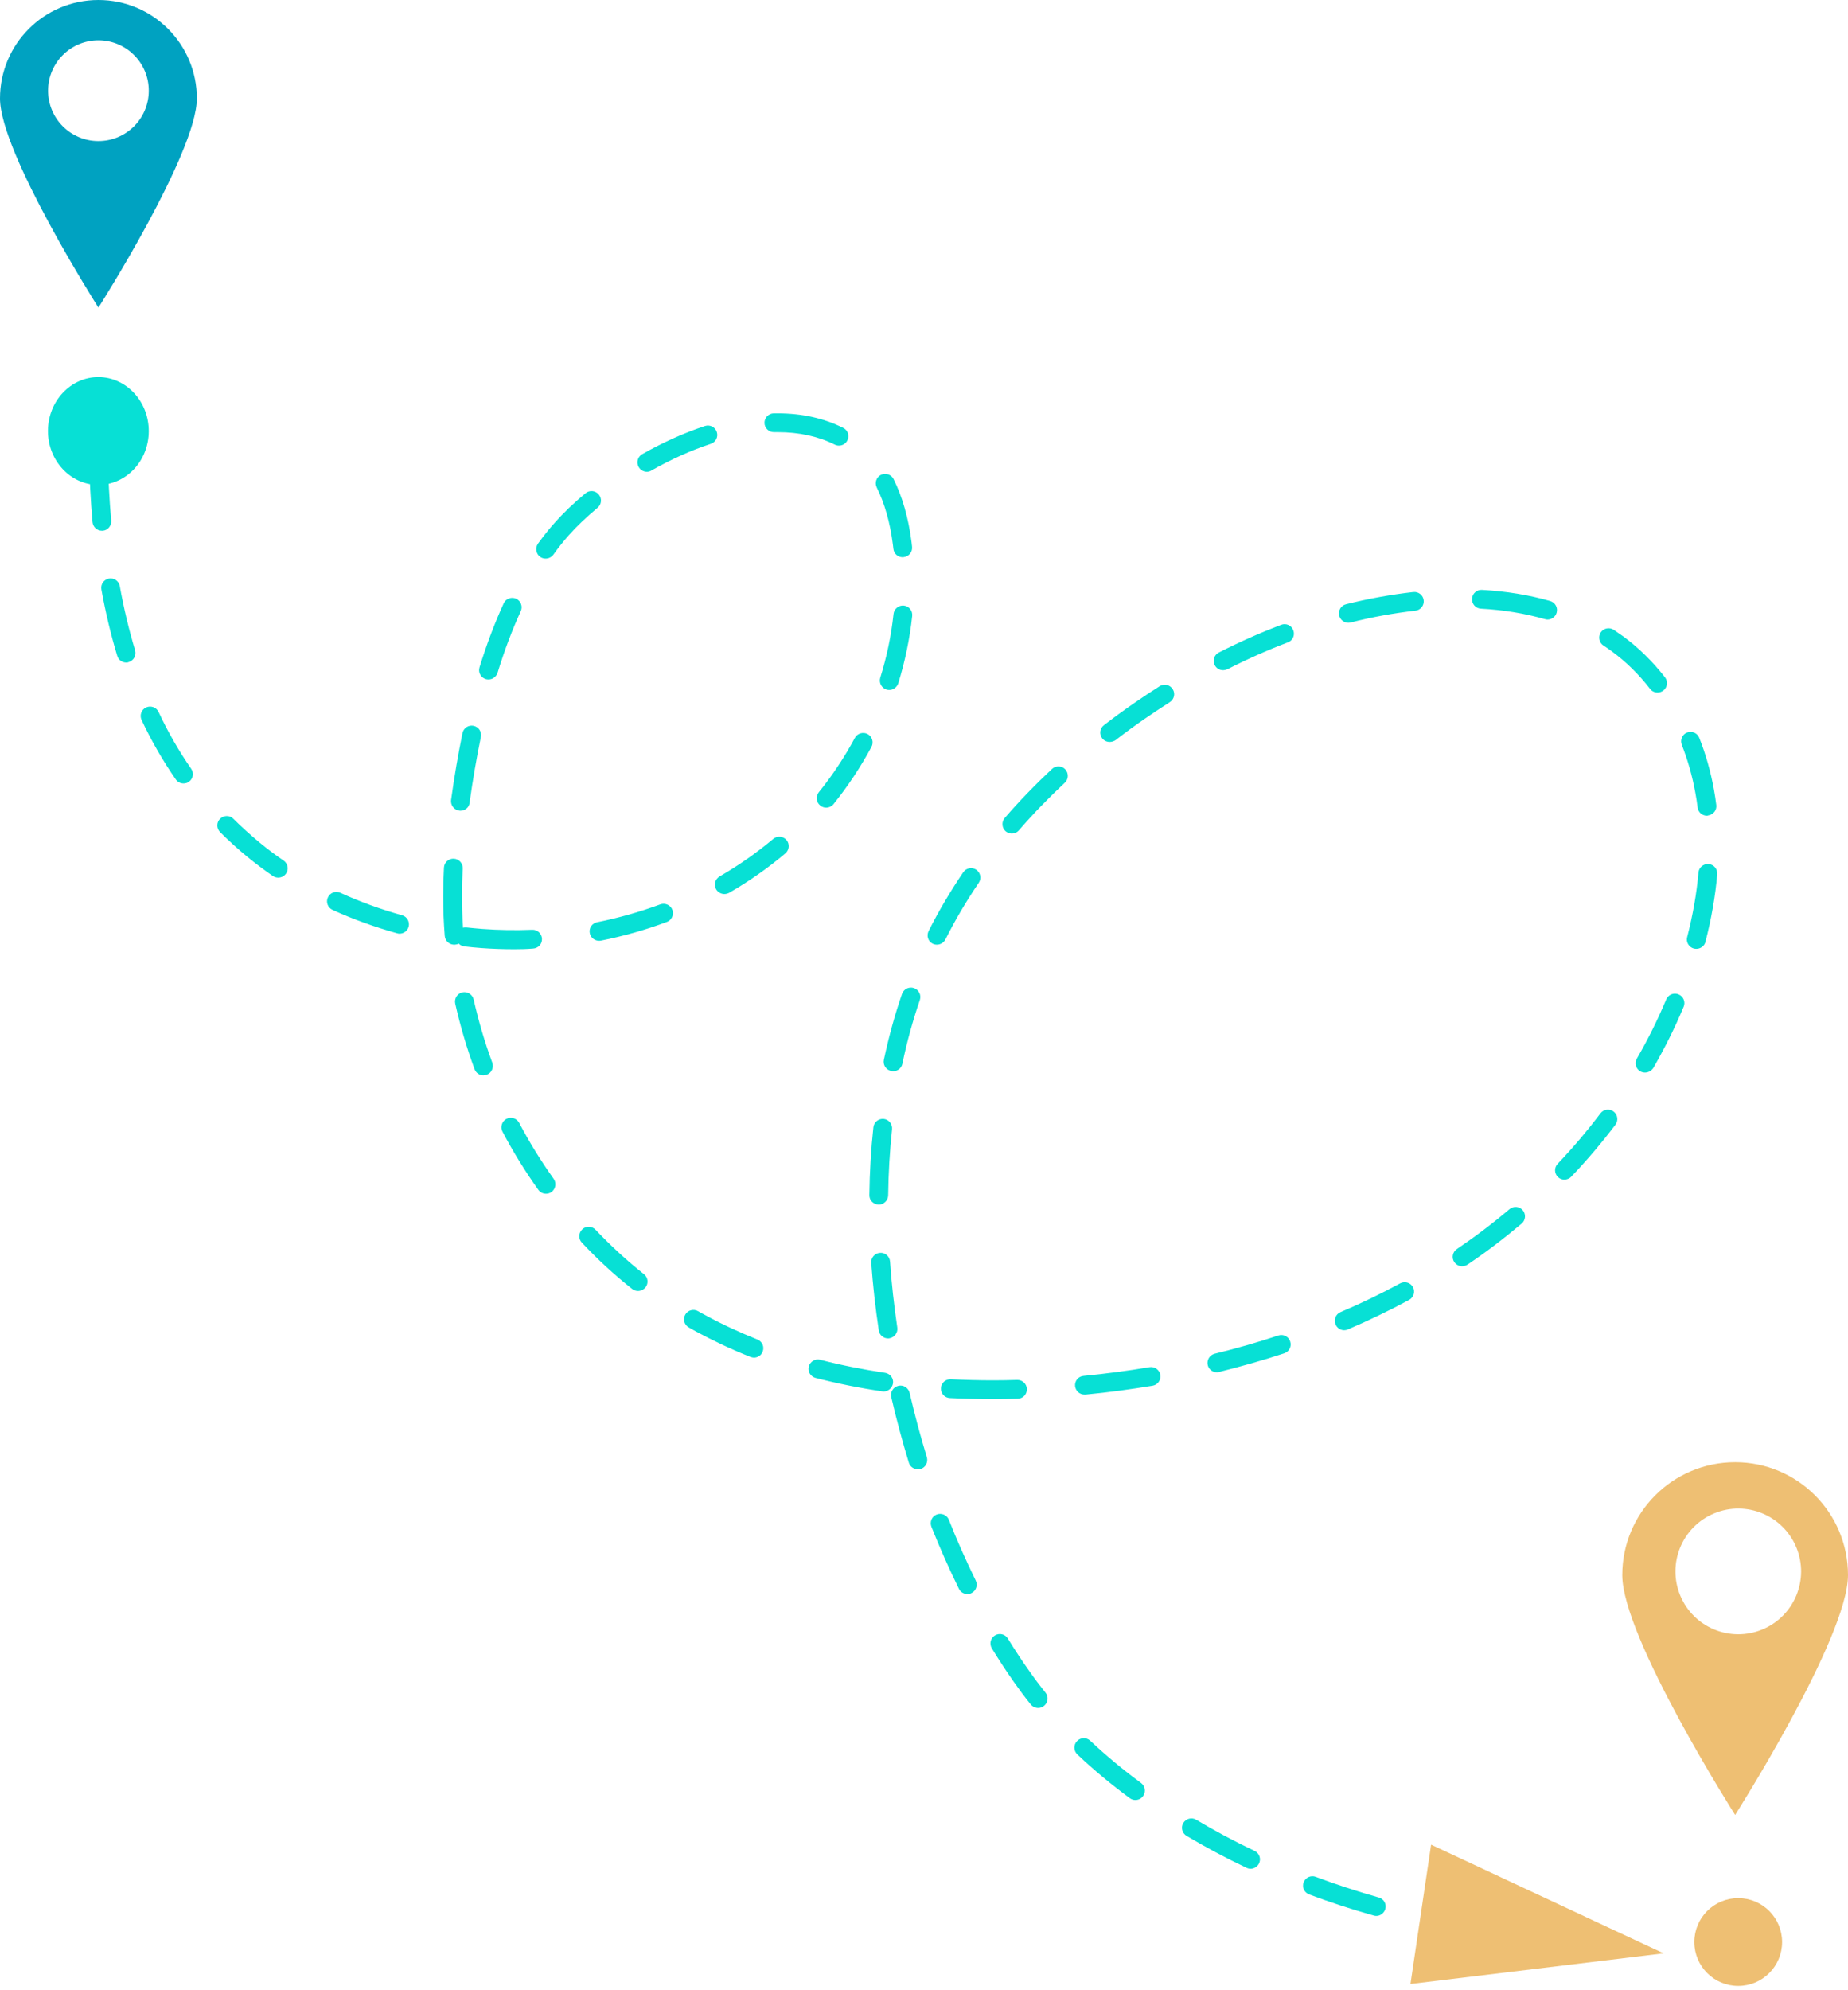 <?xml version="1.0" encoding="UTF-8"?> <svg xmlns="http://www.w3.org/2000/svg" width="249" height="268" viewBox="0 0 249 268" fill="none"> <path d="M185.441 258.049C185.333 258.049 185.206 258.031 185.098 257.995C182.185 257.181 179.253 256.222 176.395 255.154C175.743 254.901 175.399 254.177 175.653 253.526C175.906 252.874 176.63 252.531 177.281 252.784C180.068 253.833 182.926 254.756 185.785 255.57C186.455 255.751 186.853 256.457 186.654 257.126C186.491 257.669 185.984 258.049 185.441 258.049ZM168.506 251.698C168.325 251.698 168.144 251.662 167.963 251.572C165.177 250.251 162.463 248.803 159.875 247.265C159.278 246.904 159.079 246.126 159.441 245.529C159.803 244.931 160.581 244.732 161.178 245.094C163.693 246.596 166.335 248.007 169.049 249.292C169.682 249.6 169.953 250.341 169.646 250.975C169.429 251.427 168.976 251.698 168.506 251.698ZM152.982 242.435C152.728 242.435 152.457 242.362 152.222 242.181C149.707 240.318 147.318 238.345 145.165 236.301C144.659 235.83 144.622 235.016 145.111 234.51C145.581 234.003 146.396 233.967 146.902 234.455C149.001 236.427 151.299 238.345 153.742 240.137C154.302 240.553 154.429 241.349 154.013 241.91C153.76 242.254 153.38 242.435 152.982 242.435ZM139.882 230.04C139.52 230.04 139.14 229.878 138.887 229.57C138.091 228.593 137.349 227.58 136.643 226.585C135.612 225.119 134.599 223.581 133.64 222.007C133.278 221.41 133.459 220.632 134.056 220.27C134.653 219.908 135.431 220.089 135.793 220.686C136.734 222.206 137.711 223.708 138.724 225.119C139.393 226.078 140.117 227.037 140.877 227.978C141.311 228.521 141.221 229.317 140.678 229.751C140.443 229.95 140.171 230.04 139.882 230.04ZM130.347 214.697C129.876 214.697 129.424 214.444 129.207 213.992C127.886 211.314 126.638 208.491 125.498 205.632C125.244 204.981 125.552 204.239 126.203 203.986C126.855 203.733 127.596 204.04 127.85 204.692C128.953 207.496 130.184 210.246 131.468 212.87C131.776 213.503 131.523 214.263 130.889 214.571C130.727 214.661 130.528 214.697 130.347 214.697ZM123.67 197.888C123.127 197.888 122.621 197.545 122.458 197.002C121.571 194.107 120.775 191.139 120.088 188.172C119.925 187.485 120.359 186.815 121.047 186.652C121.734 186.489 122.404 186.924 122.566 187.611C123.236 190.506 124.014 193.419 124.882 196.26C125.081 196.929 124.72 197.635 124.05 197.852C123.924 197.87 123.797 197.888 123.67 197.888ZM133.784 188.444C131.83 188.444 129.876 188.389 127.976 188.299C127.271 188.263 126.746 187.666 126.782 186.96C126.818 186.254 127.416 185.73 128.121 185.766C129.967 185.856 131.885 185.91 133.784 185.91C134.852 185.91 135.956 185.892 137.059 185.856C137.747 185.838 138.344 186.381 138.362 187.087C138.38 187.792 137.837 188.371 137.132 188.389C136.01 188.425 134.888 188.444 133.784 188.444ZM146.124 187.828C145.473 187.828 144.93 187.34 144.858 186.689C144.785 186.001 145.292 185.368 145.998 185.313C148.983 185.024 151.968 184.626 154.881 184.137C155.569 184.029 156.22 184.481 156.347 185.169C156.456 185.856 156.003 186.508 155.316 186.634C152.348 187.123 149.309 187.539 146.269 187.828C146.215 187.828 146.16 187.828 146.124 187.828ZM119.056 187.412C119.002 187.412 118.93 187.412 118.875 187.394C115.781 186.942 112.76 186.327 109.883 185.585C109.213 185.404 108.797 184.716 108.978 184.047C109.159 183.377 109.847 182.961 110.516 183.142C113.303 183.866 116.252 184.445 119.255 184.897C119.943 185.006 120.431 185.639 120.323 186.327C120.214 186.96 119.672 187.412 119.056 187.412ZM163.964 184.825C163.385 184.825 162.879 184.445 162.734 183.866C162.571 183.178 162.987 182.509 163.657 182.328C166.588 181.622 169.465 180.79 172.251 179.867C172.921 179.65 173.626 180.012 173.843 180.681C174.061 181.351 173.699 182.057 173.029 182.274C170.189 183.215 167.221 184.047 164.236 184.789C164.163 184.825 164.055 184.825 163.964 184.825ZM101.596 182.853C101.433 182.853 101.289 182.816 101.126 182.762C98.575 181.749 96.114 180.591 93.762 179.324C93.436 179.144 93.128 178.963 92.803 178.782C92.188 178.438 91.989 177.66 92.332 177.063C92.676 176.448 93.454 176.249 94.051 176.592C94.359 176.773 94.666 176.936 94.974 177.099C97.218 178.329 99.606 179.433 102.048 180.41C102.7 180.663 103.026 181.405 102.754 182.057C102.573 182.545 102.103 182.853 101.596 182.853ZM119.653 180.265C119.038 180.265 118.495 179.813 118.405 179.18C117.953 176.158 117.609 173.1 117.392 170.097C117.337 169.391 117.862 168.794 118.568 168.74C119.273 168.685 119.871 169.21 119.925 169.916C120.124 172.847 120.468 175.85 120.902 178.8C121.01 179.487 120.522 180.139 119.834 180.247C119.78 180.265 119.708 180.265 119.653 180.265ZM181.117 179.162C180.628 179.162 180.158 178.872 179.959 178.384C179.688 177.732 179.977 176.99 180.628 176.719C183.397 175.543 186.093 174.24 188.662 172.847C189.277 172.521 190.037 172.738 190.381 173.354C190.707 173.969 190.489 174.729 189.874 175.072C187.233 176.502 184.446 177.841 181.624 179.053C181.461 179.125 181.28 179.162 181.117 179.162ZM85.963 173.878C85.692 173.878 85.403 173.788 85.185 173.607C82.797 171.725 80.517 169.626 78.4 167.365C77.912 166.858 77.948 166.062 78.455 165.573C78.961 165.085 79.757 165.121 80.246 165.628C82.29 167.781 84.48 169.807 86.778 171.617C87.32 172.051 87.411 172.847 86.977 173.39C86.705 173.715 86.325 173.878 85.963 173.878ZM197.003 170.549C196.605 170.549 196.207 170.35 195.954 169.988C195.556 169.409 195.718 168.613 196.297 168.233C198.758 166.569 201.147 164.759 203.39 162.859C203.933 162.407 204.729 162.479 205.181 163.004C205.634 163.547 205.561 164.343 205.037 164.795C202.721 166.749 200.26 168.631 197.727 170.332C197.492 170.477 197.238 170.549 197.003 170.549ZM118.405 162.244C118.387 162.244 118.387 162.244 118.405 162.244C117.681 162.226 117.12 161.665 117.138 160.96C117.175 157.866 117.356 154.79 117.681 151.822C117.754 151.135 118.387 150.628 119.074 150.701C119.762 150.773 120.269 151.406 120.196 152.094C119.889 154.989 119.708 157.992 119.672 160.996C119.653 161.683 119.093 162.244 118.405 162.244ZM73.569 160.779C73.171 160.779 72.791 160.598 72.538 160.254C70.765 157.775 69.136 155.133 67.707 152.419C67.381 151.804 67.617 151.026 68.232 150.701C68.847 150.375 69.625 150.61 69.951 151.225C71.326 153.849 72.9 156.382 74.601 158.77C74.999 159.331 74.872 160.127 74.311 160.543C74.076 160.706 73.823 160.779 73.569 160.779ZM210.79 158.879C210.483 158.879 210.157 158.77 209.922 158.535C209.415 158.047 209.397 157.25 209.886 156.744C211.948 154.573 213.884 152.293 215.639 149.959C216.056 149.398 216.852 149.289 217.413 149.705C217.973 150.122 218.082 150.918 217.666 151.479C215.838 153.885 213.848 156.255 211.713 158.481C211.46 158.752 211.116 158.879 210.79 158.879ZM65.138 144.838C64.631 144.838 64.143 144.531 63.944 144.006C62.876 141.129 62.008 138.144 61.338 135.176C61.193 134.489 61.609 133.819 62.297 133.656C62.985 133.512 63.654 133.928 63.817 134.615C64.468 137.474 65.301 140.351 66.332 143.119C66.567 143.771 66.242 144.513 65.59 144.748C65.427 144.802 65.282 144.838 65.138 144.838ZM221.646 144.458C221.429 144.458 221.212 144.404 221.013 144.295C220.416 143.952 220.199 143.174 220.561 142.558C222.063 139.971 223.383 137.293 224.505 134.615C224.777 133.964 225.518 133.656 226.17 133.928C226.821 134.199 227.129 134.941 226.857 135.592C225.699 138.379 224.306 141.165 222.768 143.843C222.497 144.241 222.081 144.458 221.646 144.458ZM120.341 144.277C120.251 144.277 120.16 144.259 120.07 144.241C119.382 144.096 118.948 143.427 119.093 142.739C119.744 139.682 120.558 136.696 121.535 133.874C121.77 133.204 122.476 132.86 123.145 133.077C123.815 133.313 124.159 134.018 123.942 134.688C123.001 137.42 122.205 140.297 121.589 143.264C121.463 143.879 120.938 144.277 120.341 144.277ZM69.281 127.848C67.797 127.848 66.278 127.794 64.812 127.686C64.07 127.631 63.31 127.559 62.569 127.469C62.261 127.432 61.989 127.288 61.809 127.089C61.664 127.179 61.483 127.215 61.302 127.233C60.614 127.288 59.999 126.781 59.927 126.075C59.782 124.284 59.71 122.475 59.71 120.683C59.71 119.399 59.746 118.114 59.818 116.848C59.855 116.142 60.47 115.617 61.157 115.653C61.863 115.69 62.388 116.305 62.351 116.992C62.279 118.205 62.243 119.453 62.243 120.665C62.243 122.077 62.297 123.524 62.388 124.954C62.532 124.917 62.695 124.899 62.858 124.917C63.564 124.99 64.287 125.062 65.011 125.116C67.219 125.279 69.462 125.315 71.706 125.225C72.393 125.189 72.99 125.732 73.026 126.437C73.063 127.143 72.52 127.722 71.814 127.758C70.964 127.83 70.114 127.848 69.281 127.848ZM228.558 127.794C228.45 127.794 228.341 127.776 228.232 127.758C227.563 127.577 227.147 126.89 227.328 126.22C228.088 123.271 228.612 120.34 228.848 117.535C228.902 116.83 229.517 116.323 230.223 116.377C230.928 116.431 231.435 117.047 231.381 117.752C231.127 120.72 230.585 123.777 229.788 126.871C229.644 127.432 229.119 127.794 228.558 127.794ZM126.239 127.233C126.04 127.233 125.86 127.197 125.679 127.107C125.045 126.799 124.81 126.039 125.118 125.406C126.475 122.71 128.049 120.05 129.786 117.481C130.184 116.902 130.962 116.757 131.541 117.137C132.12 117.535 132.265 118.313 131.885 118.892C130.202 121.371 128.682 123.94 127.379 126.546C127.144 126.98 126.692 127.233 126.239 127.233ZM80.716 126.709C80.119 126.709 79.594 126.292 79.468 125.695C79.323 125.008 79.775 124.338 80.463 124.212C83.358 123.633 86.235 122.818 88.967 121.805C89.618 121.57 90.36 121.896 90.595 122.547C90.831 123.198 90.505 123.94 89.853 124.176C86.995 125.243 83.991 126.093 80.97 126.691C80.879 126.709 80.807 126.709 80.716 126.709ZM53.829 125.75C53.721 125.75 53.612 125.732 53.486 125.695C50.5 124.863 47.569 123.814 44.801 122.547C44.167 122.258 43.878 121.498 44.185 120.864C44.475 120.231 45.235 119.942 45.868 120.249C48.51 121.461 51.314 122.475 54.173 123.271C54.843 123.452 55.241 124.157 55.06 124.827C54.897 125.388 54.39 125.75 53.829 125.75ZM97.597 120.412C97.163 120.412 96.729 120.177 96.494 119.779C96.15 119.164 96.349 118.404 96.964 118.042C99.534 116.558 101.958 114.857 104.184 112.994C104.726 112.541 105.522 112.614 105.975 113.138C106.427 113.681 106.355 114.477 105.83 114.93C103.496 116.902 100.945 118.693 98.249 120.249C98.032 120.358 97.815 120.412 97.597 120.412ZM37.491 118.205C37.238 118.205 36.984 118.132 36.767 117.988C35.591 117.173 34.433 116.305 33.347 115.418C32.063 114.369 30.814 113.229 29.656 112.071C29.168 111.582 29.15 110.768 29.656 110.28C30.145 109.791 30.959 109.773 31.448 110.28C32.551 111.383 33.746 112.451 34.958 113.464C35.989 114.315 37.093 115.147 38.215 115.907C38.794 116.305 38.938 117.101 38.54 117.662C38.287 118.024 37.889 118.205 37.491 118.205ZM136.336 112.27C136.046 112.27 135.739 112.161 135.503 111.962C134.979 111.51 134.924 110.696 135.377 110.171C137.331 107.909 139.484 105.684 141.746 103.567C142.252 103.097 143.066 103.115 143.537 103.621C144.007 104.128 143.989 104.942 143.483 105.413C141.275 107.475 139.194 109.628 137.295 111.818C137.041 112.125 136.697 112.27 136.336 112.27ZM229.988 109.864C229.354 109.864 228.811 109.393 228.739 108.76C228.649 108.09 228.558 107.421 228.431 106.77C228.033 104.562 227.418 102.391 226.604 100.31C226.351 99.659 226.658 98.917 227.31 98.664C227.961 98.41 228.703 98.718 228.956 99.369C229.843 101.595 230.494 103.929 230.928 106.299C231.055 106.987 231.164 107.71 231.254 108.416C231.345 109.104 230.856 109.737 230.15 109.827C230.096 109.864 230.042 109.864 229.988 109.864ZM62.044 109.194C61.989 109.194 61.935 109.194 61.863 109.176C61.175 109.086 60.687 108.434 60.777 107.747C61.212 104.598 61.736 101.577 62.315 98.736C62.46 98.049 63.129 97.614 63.817 97.759C64.504 97.904 64.939 98.573 64.794 99.261C64.215 102.047 63.708 105.015 63.274 108.09C63.22 108.742 62.677 109.194 62.044 109.194ZM111.312 108.778C111.041 108.778 110.751 108.687 110.516 108.488C109.973 108.054 109.883 107.258 110.317 106.715C112.163 104.436 113.791 101.975 115.184 99.387C115.51 98.772 116.288 98.537 116.903 98.863C117.518 99.188 117.754 99.966 117.428 100.582C115.962 103.314 114.243 105.901 112.307 108.308C112.054 108.615 111.674 108.778 111.312 108.778ZM24.735 105.521C24.337 105.521 23.939 105.34 23.686 104.978C21.967 102.5 20.411 99.804 19.072 96.963C18.782 96.33 19.054 95.57 19.687 95.28C20.32 94.991 21.08 95.262 21.37 95.895C22.636 98.609 24.12 101.179 25.766 103.549C26.164 104.128 26.02 104.906 25.441 105.304C25.242 105.449 24.988 105.521 24.735 105.521ZM149.526 99.93C149.146 99.93 148.766 99.767 148.513 99.442C148.078 98.881 148.187 98.085 148.748 97.669C150.087 96.637 151.48 95.624 152.891 94.647C153.995 93.887 155.135 93.127 156.257 92.421C156.854 92.041 157.632 92.222 158.012 92.82C158.392 93.417 158.211 94.195 157.614 94.575C156.528 95.262 155.424 96.004 154.339 96.746C152.964 97.687 151.607 98.682 150.304 99.695C150.069 99.84 149.797 99.93 149.526 99.93ZM223.329 93.272C222.949 93.272 222.569 93.109 222.334 92.783C220.832 90.847 219.113 89.147 217.214 87.753C216.834 87.464 216.435 87.192 216.037 86.939C215.458 86.559 215.296 85.763 215.676 85.184C216.056 84.605 216.852 84.442 217.431 84.822C217.865 85.112 218.299 85.419 218.733 85.727C220.814 87.265 222.696 89.11 224.342 91.227C224.777 91.788 224.668 92.584 224.125 93C223.872 93.2 223.601 93.272 223.329 93.272ZM119.816 92.928C119.69 92.928 119.563 92.91 119.436 92.874C118.767 92.657 118.405 91.951 118.604 91.282C119.491 88.459 120.088 85.564 120.395 82.687C120.468 82 121.101 81.493 121.788 81.565C122.476 81.638 122.983 82.253 122.91 82.959C122.585 85.998 121.951 89.056 121.029 92.041C120.848 92.584 120.341 92.928 119.816 92.928ZM65.825 91.517C65.699 91.517 65.572 91.499 65.445 91.463C64.776 91.263 64.396 90.54 64.613 89.87C65.572 86.776 66.676 83.863 67.87 81.258C68.159 80.624 68.919 80.353 69.553 80.643C70.186 80.932 70.457 81.692 70.168 82.325C69.01 84.84 67.96 87.627 67.038 90.63C66.857 91.173 66.35 91.517 65.825 91.517ZM164.797 90.268C164.326 90.268 163.892 90.015 163.675 89.581C163.349 88.966 163.603 88.188 164.236 87.88C167.004 86.469 169.827 85.22 172.631 84.153C173.283 83.899 174.024 84.225 174.26 84.895C174.513 85.546 174.187 86.288 173.518 86.523C170.804 87.554 168.072 88.767 165.376 90.142C165.177 90.214 164.978 90.268 164.797 90.268ZM17.009 89.237C16.466 89.237 15.96 88.893 15.797 88.332C14.946 85.528 14.223 82.524 13.662 79.394C13.535 78.707 13.988 78.055 14.675 77.929C15.363 77.802 16.014 78.254 16.141 78.942C16.683 81.963 17.389 84.876 18.203 87.591C18.402 88.26 18.022 88.966 17.353 89.165C17.262 89.219 17.136 89.237 17.009 89.237ZM181.678 83.881C181.117 83.881 180.592 83.501 180.448 82.922C180.285 82.235 180.683 81.547 181.37 81.384C184.392 80.624 187.432 80.082 190.435 79.738C191.123 79.665 191.756 80.154 191.828 80.86C191.901 81.547 191.412 82.18 190.707 82.253C187.83 82.579 184.88 83.103 181.985 83.845C181.877 83.863 181.786 83.881 181.678 83.881ZM208.511 83.447C208.402 83.447 208.275 83.429 208.167 83.393C205.507 82.633 202.612 82.144 199.536 81.981C198.831 81.945 198.306 81.348 198.342 80.643C198.378 79.937 198.975 79.412 199.681 79.448C202.938 79.629 206.032 80.136 208.872 80.95C209.542 81.149 209.94 81.837 209.741 82.524C209.578 83.085 209.071 83.447 208.511 83.447ZM73.515 75.233C73.262 75.233 72.99 75.16 72.773 74.997C72.212 74.581 72.086 73.803 72.484 73.224C73.207 72.229 73.967 71.27 74.745 70.402C75.903 69.099 77.297 67.76 78.889 66.439C79.432 65.987 80.228 66.059 80.68 66.602C81.132 67.145 81.06 67.941 80.517 68.393C79.034 69.624 77.731 70.872 76.645 72.084C75.921 72.899 75.216 73.785 74.546 74.726C74.293 75.052 73.913 75.233 73.515 75.233ZM121.626 75.052C120.992 75.052 120.45 74.581 120.377 73.93C120.359 73.731 120.323 73.532 120.305 73.333C119.925 70.384 119.201 67.814 118.134 65.661C117.826 65.028 118.079 64.268 118.694 63.96C119.328 63.653 120.088 63.906 120.395 64.521C121.589 66.91 122.404 69.768 122.82 73.007C122.838 73.224 122.874 73.423 122.892 73.64C122.965 74.328 122.476 74.961 121.77 75.034C121.716 75.052 121.68 75.052 121.626 75.052ZM13.734 71.487C13.083 71.487 12.54 70.999 12.468 70.329C12.214 67.452 12.052 64.376 11.979 61.21C11.961 60.505 12.522 59.926 13.227 59.926C13.915 59.907 14.512 60.468 14.512 61.174C14.585 64.286 14.729 67.29 14.983 70.112C15.037 70.818 14.53 71.433 13.843 71.487C13.806 71.487 13.77 71.487 13.734 71.487ZM87.157 63.544C86.723 63.544 86.289 63.309 86.054 62.893C85.71 62.278 85.927 61.518 86.524 61.174C89.347 59.582 92.188 58.297 94.992 57.374C95.662 57.157 96.367 57.519 96.584 58.189C96.801 58.858 96.439 59.564 95.77 59.781C93.128 60.649 90.432 61.862 87.755 63.381C87.592 63.49 87.375 63.544 87.157 63.544ZM113.049 60.016C112.85 60.016 112.669 59.98 112.488 59.889C110.245 58.768 107.657 58.207 104.817 58.207C104.654 58.207 104.491 58.207 104.31 58.207C103.605 58.225 103.026 57.664 103.007 56.976C102.989 56.271 103.55 55.692 104.238 55.674C104.419 55.674 104.618 55.674 104.799 55.674C108.056 55.674 111.005 56.325 113.61 57.628C114.243 57.935 114.497 58.695 114.171 59.328C113.954 59.763 113.502 60.016 113.049 60.016Z" fill="#07E0D5"></path> <path d="M20.046 58.098C20.064 54.099 17.043 50.824 13.297 50.788C9.552 50.77 6.494 53.991 6.458 58.008C6.44 62.006 9.461 65.281 13.207 65.317C16.97 65.335 20.028 62.097 20.046 58.098Z" fill="#07E0D5"></path> <path fill-rule="evenodd" clip-rule="evenodd" d="M233.793 244.448C233.793 244.448 249 220.548 249 212.145C249 203.743 242.195 196.938 233.793 196.938C225.39 196.938 218.585 203.743 218.585 212.145C218.585 220.548 233.793 244.448 233.793 244.448ZM242.036 208.409C243.825 212.728 241.774 217.68 237.455 219.469C233.135 221.258 228.184 219.207 226.394 214.888C224.605 210.569 226.656 205.617 230.976 203.828C235.295 202.038 240.247 204.09 242.036 208.409Z" fill="#EEBF73"></path> <path fill-rule="evenodd" clip-rule="evenodd" d="M13.262 41.434C13.262 41.434 26.525 20.59 26.525 13.262C26.525 5.935 20.59 0 13.262 0C5.935 0 0 5.935 0 13.262C0 20.59 13.262 41.434 13.262 41.434ZM20.047 12.213C20.047 15.961 17.009 18.998 13.262 18.998C9.515 18.998 6.477 15.961 6.477 12.213C6.477 8.466 9.515 5.428 13.262 5.428C17.009 5.428 20.047 8.466 20.047 12.213Z" fill="#00A2C1"></path> <path d="M234.208 267.477C237.473 267.477 240.121 264.83 240.121 261.564C240.121 258.298 237.473 255.651 234.208 255.651C230.942 255.651 228.295 258.298 228.295 261.564C228.295 264.83 230.942 267.477 234.208 267.477Z" fill="#EEBF73"></path> <path d="M192.827 248.451L224.156 263.089L190.045 267.216L192.827 248.451Z" fill="#EEBF73"></path> </svg> 